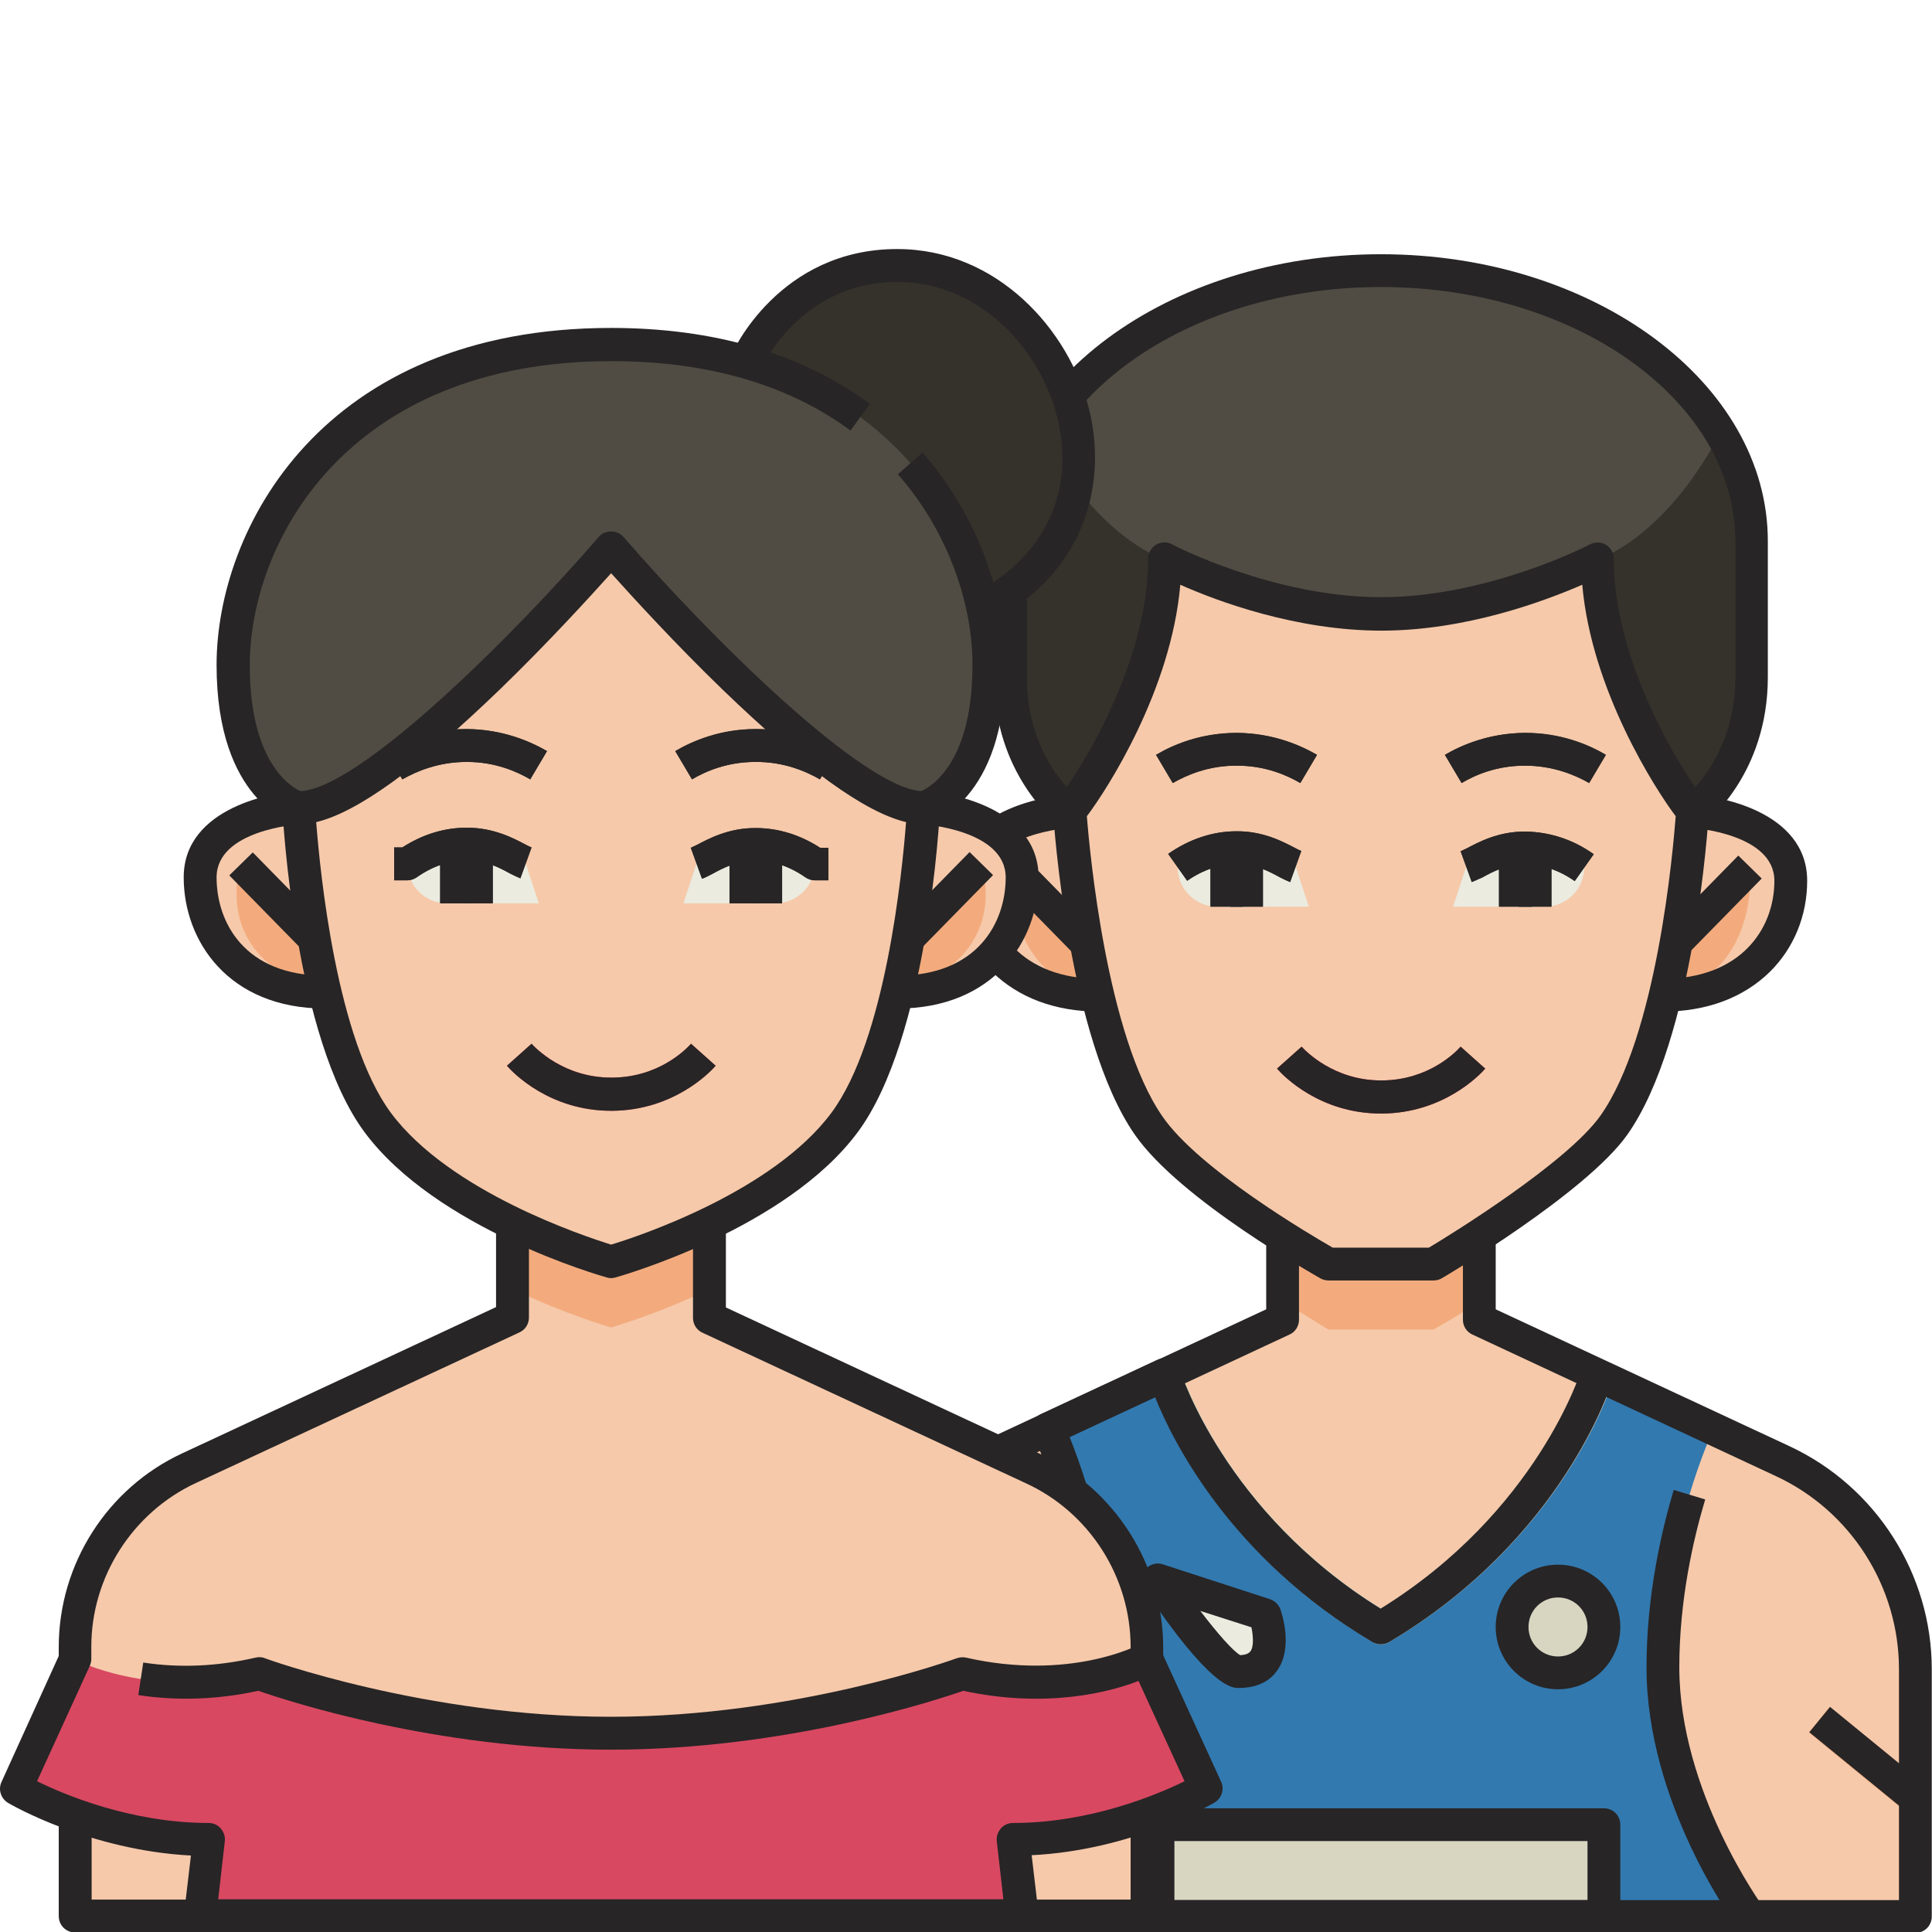 <svg width="512" height="512" viewBox="0 0 512 512" fill="none" xmlns="http://www.w3.org/2000/svg">
<g clip-path="url(#clip0_142_2627)">
<path d="M291.246 263.738C269.09 263.738 257.361 249.141 257.361 233.415C257.361 217.689 280.038 215.082 283.427 215.082L291.246 263.738Z" fill="#F6C9AA"/>
<path d="M291.246 253.311L268.222 229.852C268.222 229.852 265.094 258.437 291.246 263.737V253.311Z" fill="#F3AB7D"/>
<path d="M440.69 263.738C462.846 263.738 474.576 249.141 474.576 233.415C474.576 217.689 451.899 215.082 448.51 215.082L440.69 263.738Z" fill="#F6C9AA"/>
<path d="M440.69 253.311L463.715 229.852C463.715 229.852 466.843 258.437 440.69 263.737V253.311Z" fill="#F3AB7D"/>
<path d="M392.034 316.742H339.903V349.759L259.447 387.294C238.073 397.285 224.345 418.746 224.345 442.379V507.891H507.593V442.379C507.593 418.746 493.865 397.285 472.491 387.294L392.034 349.759V316.742Z" fill="#F6C9AA"/>
<path d="M392.034 316.742H339.903V349.759L259.447 387.294C238.073 397.285 224.345 418.746 224.345 442.379V507.891H507.593V442.379C507.593 418.746 493.865 397.285 472.491 387.294L392.034 349.759V316.742Z" fill="#F6C9AA"/>
<path d="M339.903 316.742H392.034V349.759L472.491 387.294C493.952 397.285 507.593 418.746 507.593 442.379V507.891H224.345V442.379C224.345 418.746 238.073 397.285 259.447 387.294L339.903 349.759V316.742Z" fill="#F6C9AA"/>
<path d="M339.902 344.712C346.94 349.317 352.066 352.358 352.066 352.358H379.87C379.87 352.358 384.996 349.49 392.034 345.059V316.734H339.902V344.712Z" fill="#F3AB7D"/>
<path d="M448.771 215.08C448.771 215.08 464.237 203.351 464.237 179.457V143.4C464.15 103.78 419.925 71.719 365.969 71.719C312.013 71.719 267.788 103.78 267.788 143.4V179.457C267.788 203.351 283.253 215.08 283.253 215.08H448.771Z" fill="#504C43"/>
<path d="M308.624 148.435C287.771 139.747 276.129 114.637 276.129 114.637L276.042 114.724C270.742 123.499 267.788 133.23 267.788 143.396V179.454C267.788 203.347 283.253 215.077 283.253 215.077H308.624V148.435Z" fill="#35322B"/>
<path d="M423.313 148.435C444.166 139.747 455.808 114.637 455.808 114.637L455.895 114.724C461.195 123.499 464.149 133.23 464.149 143.396V179.454C464.149 203.347 448.684 215.077 448.684 215.077H423.313V148.435Z" fill="#35322B"/>
<path d="M448.509 214.817V215.078C448.509 215.078 445.121 273.639 427.657 298.228C417.23 312.911 379.87 334.98 379.87 334.98H352.066C352.066 334.98 315.748 314.823 304.279 298.228C287.162 273.465 283.426 215.078 283.426 215.078V214.817C285.859 212.124 308.623 180.497 308.623 148.176C308.623 148.176 336.166 162.686 365.968 162.686C395.77 162.686 423.313 148.176 423.313 148.176C423.313 180.497 446.077 212.124 448.509 214.817Z" fill="#F6C9AA"/>
<path d="M454.07 378.779C454.07 378.779 440.69 407.103 440.69 441.858C440.69 476.612 463.714 507.891 463.714 507.891H268.221C268.221 507.891 291.246 476.612 291.246 441.858C291.246 407.103 277.866 378.692 277.866 378.692L308.623 364.355C308.623 364.355 320.787 404.671 365.968 431.431C411.148 404.671 423.312 364.355 423.312 364.355L454.07 378.779Z" fill="#3279AF"/>
<path d="M306.886 418.652C306.886 418.652 323.22 442.98 328.26 442.98C340.684 442.98 335.211 427.862 335.211 427.862L306.886 418.652Z" fill="#EBEBDF"/>
<path d="M224.344 482.256L252.582 459.144L247.108 452.367L224.344 470.961V482.256Z" fill="#F3AB7D"/>
<path d="M507.592 470.961L484.828 452.367L479.354 459.144L507.592 482.256V470.961Z" fill="#F3AB7D"/>
<path d="M412.887 443.328C419.605 443.328 425.051 437.882 425.051 431.164C425.051 424.446 419.605 419 412.887 419C406.169 419 400.723 424.446 400.723 431.164C400.723 437.882 406.169 443.328 412.887 443.328Z" fill="#D8D6C1"/>
<path d="M306.886 483.559H425.051V507.887H306.886V483.559Z" fill="#D8D6C1"/>
<path d="M419.837 229.851C417.491 228.2 411.844 224.725 404.198 224.638C396.378 224.551 390.904 228.809 388.558 229.677L385.083 240.277H409.411C415.146 240.277 419.837 235.586 419.837 229.851Z" fill="#EBEBDF"/>
<path d="M312.099 229.851C314.445 228.2 320.093 224.725 327.739 224.638C335.558 224.551 341.032 228.809 343.378 229.677L346.853 240.277H322.525C316.791 240.277 312.099 235.586 312.099 229.851Z" fill="#EBEBDF"/>
<path d="M365.968 295.1C349.807 295.1 340.163 285.195 338.425 283.196L344.942 277.375C345.811 278.331 353.37 286.324 366.055 286.324H366.316C378.567 286.237 385.778 278.852 387.081 277.375L393.598 283.196C391.86 285.195 382.303 294.926 366.403 295.1C366.229 295.1 366.055 295.1 365.968 295.1Z" fill="#C22945"/>
<path d="M310.796 207.516L306.365 200.044C310.883 197.351 318.181 194.223 327.652 194.223H327.912C337.296 194.31 344.508 197.437 349.026 200.044L344.595 207.516C341.032 205.431 335.298 202.911 327.912 202.911C320.266 202.824 314.445 205.431 310.796 207.516Z" fill="#35322B"/>
<path d="M320.788 224.637H329.477V240.276H320.788V224.637Z" fill="#35322B"/>
<path d="M326.001 224.637H334.69V240.276H326.001V224.637Z" fill="#35322B"/>
<path d="M341.901 233.76C341.032 233.413 340.163 232.978 339.121 232.457C336.427 230.98 332.691 228.982 327.912 228.982H327.826C323.308 228.982 318.703 230.546 314.619 233.413L309.58 226.288C315.14 222.378 321.396 220.293 327.652 220.293H327.826C334.863 220.293 340.077 223.073 343.204 224.724C343.813 225.072 344.595 225.419 344.855 225.506L341.901 233.76Z" fill="#35322B"/>
<path d="M421.14 207.514C417.491 205.429 411.583 202.822 404.024 202.909C396.639 202.909 390.817 205.429 387.342 207.514L382.911 200.042C387.342 197.435 394.64 194.307 404.024 194.22C413.581 194.134 421.054 197.348 425.572 200.042L421.14 207.514Z" fill="#35322B"/>
<path d="M402.46 224.637H411.149V240.276H402.46V224.637Z" fill="#35322B"/>
<path d="M397.248 224.637H405.936V240.276H397.248V224.637Z" fill="#35322B"/>
<path d="M390.036 233.757L387.082 225.59C387.342 225.503 388.124 225.069 388.732 224.808C391.86 223.157 397.16 220.29 404.285 220.377C410.628 220.464 416.883 222.462 422.357 226.372L417.318 233.497C413.234 230.629 408.716 229.066 404.111 229.066H404.024C399.159 229.066 395.509 231.064 392.816 232.541C391.773 232.975 390.905 233.41 390.036 233.757Z" fill="#35322B"/>
<path d="M365.969 435.767C365.187 435.767 364.405 435.594 363.797 435.159C317.66 407.79 305.062 367.301 304.541 365.564L312.882 363.044L308.711 364.26L312.882 362.957C312.968 363.305 324.785 400.752 366.056 426.21C407.327 400.665 419.143 363.305 419.23 362.957L427.571 365.477C427.05 367.214 414.364 407.703 368.315 435.072C367.533 435.594 366.751 435.767 365.969 435.767Z" fill="#D8D6C1"/>
<path d="M440.69 268.079V259.39C461.108 259.39 470.231 246.358 470.231 233.412C470.231 220.9 448.683 219.423 448.51 219.423V210.734C454.505 210.734 478.92 214.731 478.92 233.412C478.92 242.708 475.357 251.31 469.015 257.566C461.977 264.43 452.246 268.079 440.69 268.079Z" fill="#272526"/>
<path d="M291.246 268.079C279.691 268.079 269.959 264.43 262.922 257.566C256.492 251.31 253.017 242.708 253.017 233.412C253.017 214.731 277.432 210.734 283.427 210.734V219.423C283.166 219.423 261.705 220.9 261.705 233.412C261.705 246.358 270.828 259.39 291.246 259.39V268.079Z" fill="#272526"/>
<path d="M271.269 226.812L290.488 246.416L284.285 252.498L265.065 232.895L271.269 226.812Z" fill="#272526"/>
<path d="M460.667 226.734L466.87 232.816L447.651 252.42L441.447 246.338L460.667 226.734Z" fill="#272526"/>
<path d="M365.969 295.1C349.808 295.1 340.163 285.195 338.426 283.196L344.942 277.375C345.811 278.331 353.457 286.498 366.316 286.324C378.567 286.237 385.779 278.852 387.082 277.375L393.598 283.196C391.861 285.195 382.303 294.926 366.403 295.1C366.229 295.1 366.055 295.1 365.969 295.1Z" fill="#272526"/>
<path d="M310.796 207.516L306.365 200.044C310.883 197.351 318.355 194.223 327.912 194.223C337.296 194.31 344.508 197.437 349.026 200.044L344.595 207.516C341.032 205.431 335.298 202.911 327.912 202.911C320.353 202.824 314.445 205.431 310.796 207.516Z" fill="#272526"/>
<path d="M320.788 224.641H329.476V240.28H320.788V224.641Z" fill="#272526"/>
<path d="M326.001 224.641H334.69V240.28H326.001V224.641Z" fill="#272526"/>
<path d="M341.901 233.766C341.032 233.419 340.163 232.984 339.12 232.463C336.427 230.986 332.691 228.987 327.912 228.987H327.825C323.307 228.987 318.702 230.551 314.618 233.419L309.579 226.294C315.14 222.384 321.396 220.299 327.651 220.299C334.776 220.212 339.989 223.079 343.204 224.73C343.812 225.078 344.594 225.425 344.855 225.512L341.901 233.766Z" fill="#272526"/>
<path d="M421.141 207.516C417.492 205.431 411.583 202.911 404.024 202.911C396.552 202.911 390.818 205.431 387.342 207.516L382.911 200.044C387.342 197.437 394.641 194.31 404.024 194.223C413.582 194.223 421.054 197.351 425.572 200.044L421.141 207.516Z" fill="#272526"/>
<path d="M402.46 224.641H411.149V240.28H402.46V224.641Z" fill="#272526"/>
<path d="M397.247 224.641H405.936V240.28H397.247V224.641Z" fill="#272526"/>
<path d="M390.035 233.761L387.081 225.594C387.342 225.507 388.124 225.073 388.732 224.812C391.86 223.161 397.16 220.294 404.284 220.381C410.627 220.468 416.883 222.466 422.357 226.376L417.317 233.501C413.234 230.633 408.716 229.069 404.111 229.069H404.024C399.158 229.069 395.509 231.068 392.816 232.545C391.773 232.979 390.904 233.414 390.035 233.761Z" fill="#272526"/>
<path d="M379.87 339.334H352.067C351.372 339.334 350.59 339.16 349.981 338.813C348.504 337.944 312.707 317.96 300.717 300.67C283.079 275.212 279.256 217.781 279.083 215.348C279.083 215.261 279.083 215.174 279.083 215.087V214.827C279.083 213.784 279.517 212.741 280.212 211.873C283.253 208.571 304.279 177.987 304.279 148.098C304.279 146.534 305.061 145.144 306.365 144.362C307.668 143.58 309.319 143.493 310.622 144.275C310.883 144.449 337.557 158.264 365.968 158.264C394.38 158.264 421.054 144.449 421.315 144.275C422.705 143.58 424.269 143.58 425.572 144.362C426.875 145.144 427.657 146.534 427.657 148.098C427.657 177.987 448.684 208.571 451.725 211.873C452.42 212.654 452.854 213.697 452.854 214.827V215.087V215.348C452.68 217.781 449.118 275.473 431.22 300.757C420.359 316.049 383.693 337.857 382.129 338.726C381.434 339.16 380.652 339.334 379.87 339.334ZM353.196 330.645H378.654C384.649 327.083 415.233 308.142 424.095 295.717C439.126 274.517 443.384 225.34 444.079 216.304C438.692 209.179 421.749 182.853 419.316 154.962C409.324 159.307 388.472 167.126 366.055 167.126C343.639 167.126 322.699 159.393 312.794 154.962C310.361 182.94 293.419 209.179 288.032 216.304C288.727 225.34 293.245 274.43 308.016 295.804C317.66 309.88 347.462 327.344 353.196 330.645Z" fill="#272526"/>
<path d="M460.239 510.493C459.283 509.189 436.345 477.65 436.345 441.853C436.345 422.912 440.255 405.882 443.557 394.848L451.898 397.367C448.77 407.794 445.034 423.954 445.034 441.853C445.034 474.783 467.016 505.019 467.19 505.28L460.239 510.493Z" fill="#272526"/>
<path d="M282.384 492.422L274.564 488.512C280.212 477.217 286.902 459.927 286.902 441.768C286.902 408.491 274.043 380.687 273.869 380.426C273.348 379.384 273.348 378.167 273.695 377.125C274.13 375.995 274.912 375.126 275.954 374.692L306.712 360.356C307.841 359.835 309.145 359.835 310.361 360.356C311.491 360.877 312.36 361.833 312.707 363.049C312.794 363.397 324.61 400.758 365.881 426.302C407.326 400.671 418.969 363.397 419.055 363.049L427.396 365.569C426.875 367.307 414.19 407.795 368.14 435.165C366.75 435.947 365.099 435.947 363.709 435.165C326.174 412.922 310.796 381.99 306.104 370.261L283.427 380.774C287.163 389.984 295.504 413.704 295.504 441.855C295.591 461.665 288.379 480.345 282.384 492.422Z" fill="#272526"/>
<path d="M451.377 218.556L446.164 211.606C446.685 211.171 459.892 200.745 459.892 179.458V143.4C459.805 106.3 417.752 76.064 365.968 76.064C314.184 76.064 272.131 106.3 272.131 143.4V179.458C272.131 200.745 285.251 211.171 285.859 211.606L280.559 218.556C279.864 218.035 263.443 205.263 263.443 179.545V143.4C263.443 101.521 309.405 67.375 365.968 67.375C422.531 67.375 468.493 101.521 468.493 143.4V179.458C468.493 205.263 452.072 218.035 451.377 218.556Z" fill="#272526"/>
<path d="M328.26 447.33C326.435 447.33 320.874 447.33 303.236 421.09C302.194 419.526 302.281 417.528 303.41 416.051C304.54 414.574 306.451 413.965 308.189 414.574L336.514 423.784C337.817 424.218 338.773 425.174 339.294 426.39C339.642 427.433 342.77 436.556 338.512 442.638C337.035 444.81 334.081 447.33 328.26 447.33ZM318.094 426.911C322.525 432.733 326.783 437.598 328.694 438.641C330.084 438.554 330.953 438.207 331.387 437.598C332.343 436.295 332.083 433.428 331.648 431.256L318.094 426.911Z" fill="#272526"/>
<path d="M247.117 452.32L252.617 459.045L227.129 479.89L221.629 473.165L247.117 452.32Z" fill="#272526"/>
<path d="M507.592 512.237H224.344C221.911 512.237 220 510.325 220 507.893V442.381C220 417.184 234.771 393.985 257.622 383.298L335.558 346.98V327.691H344.247V349.76C344.247 351.411 343.291 352.975 341.727 353.67L261.271 391.205C241.461 400.415 228.689 420.485 228.689 442.381V503.548H503.248V442.381C503.248 420.485 490.476 400.415 470.666 391.205L390.209 353.67C388.645 352.975 387.69 351.411 387.69 349.76V327.344H396.378V346.98L474.315 383.298C497.166 393.985 511.937 417.097 511.937 442.381V507.893C511.937 510.325 510.025 512.237 507.592 512.237Z" fill="#272526"/>
<path d="M484.979 452.34L510.467 473.184L504.967 479.909L479.479 459.065L484.979 452.34Z" fill="#272526"/>
<path d="M412.886 447.673C403.763 447.673 396.378 440.288 396.378 431.165C396.378 422.042 403.763 414.656 412.886 414.656C422.009 414.656 429.395 422.042 429.395 431.165C429.395 440.288 422.009 447.673 412.886 447.673ZM412.886 423.345C408.542 423.345 405.067 426.82 405.067 431.165C405.067 435.509 408.542 438.984 412.886 438.984C417.231 438.984 420.706 435.509 420.706 431.165C420.706 426.82 417.231 423.345 412.886 423.345Z" fill="#272526"/>
<path d="M425.051 512.231H306.886C304.453 512.231 302.542 510.32 302.542 507.887V483.559C302.542 481.126 304.453 479.215 306.886 479.215H425.051C427.483 479.215 429.395 481.126 429.395 483.559V507.887C429.395 510.32 427.483 512.231 425.051 512.231ZM311.23 503.543H420.706V487.903H311.23V503.543Z" fill="#272526"/>
<path d="M237.764 262.916C259.983 262.916 270.875 248.278 270.875 232.506C270.875 216.735 248.133 214.121 244.735 214.121L237.764 262.916Z" fill="#F6C9AA"/>
<path d="M237.764 251.589L259.983 228.934C259.983 228.934 269.133 253.68 237.764 262.916V251.589Z" fill="#F3AB7D"/>
<path d="M86.15 262.916C63.93 262.916 53.039 248.278 53.039 232.506C53.039 216.735 75.781 214.121 79.179 214.121L86.15 262.916Z" fill="#F6C9AA"/>
<path d="M86.15 251.589L63.93 228.934C63.93 228.934 54.781 253.68 86.15 262.916V251.589Z" fill="#F3AB7D"/>
<path d="M197.682 95.965C197.682 95.965 209.009 70.348 237.764 70.348C281.331 70.348 308.517 135.873 260.506 161.055" fill="#35322B"/>
<path d="M244.734 214.117C244.734 214.117 262.161 209.325 262.161 176.214C262.161 143.103 236.457 91.258 161.957 91.258C87.457 91.258 61.752 143.103 61.752 176.214C61.752 209.325 79.179 214.117 79.179 214.117" fill="#504C43"/>
<path d="M188.097 316.066H135.817V349.178L50.076 389.085C31.691 397.711 19.928 416.184 19.928 436.486V507.762H303.986V436.486C303.986 416.184 292.223 397.711 273.838 389.085L188.097 349.178V316.066Z" fill="#F6C9AA"/>
<path d="M135.817 316.066V341.597C149.933 348.393 161.957 351.792 161.957 351.792C161.957 351.792 173.982 348.393 188.098 341.597V316.066H135.817Z" fill="#F3AB7D"/>
<path d="M244.734 214.121C244.734 214.121 241.772 273.199 223.822 297.509C205.524 322.168 161.956 334.367 161.956 334.367C161.956 334.367 118.389 322.168 100.091 297.509C82.141 273.286 79.179 214.121 79.179 214.121C102.444 214.121 161.956 145.285 161.956 145.285C161.956 145.285 221.469 214.121 244.734 214.121Z" fill="#F6C9AA"/>
<path d="M319.67 474.041L303.986 439.797C303.986 439.797 284.555 450.34 255.104 443.631C255.104 443.631 212.321 459.402 161.957 459.402C111.593 459.402 68.81 443.631 68.81 443.631C39.359 450.34 19.928 439.797 19.928 439.797L4.244 474.041C4.244 474.041 27.247 487.547 55.392 487.547L53.039 507.762H270.875L268.523 487.547C296.667 487.547 319.67 474.041 319.67 474.041Z" fill="#D84861"/>
<path d="M161.957 294.369C145.75 294.369 136.078 284.436 134.335 282.432L140.87 276.594C141.741 277.552 149.322 285.569 162.044 285.569H162.305C174.591 285.481 181.823 278.075 183.13 276.594L189.665 282.432C187.923 284.436 178.338 294.195 162.392 294.369C162.218 294.369 162.044 294.369 161.957 294.369Z" fill="#D84861"/>
<path d="M215.98 228.936C213.628 227.281 207.964 223.795 200.296 223.708C192.454 223.621 186.964 227.891 184.612 228.762L181.126 239.393H205.524C211.275 239.393 215.98 234.687 215.98 228.936Z" fill="#EBEBDF"/>
<path d="M107.933 228.936C110.286 227.281 115.949 223.795 123.617 223.708C131.459 223.621 136.949 227.891 139.302 228.762L142.787 239.393H118.389C112.638 239.393 107.933 234.687 107.933 228.936Z" fill="#EBEBDF"/>
<path d="M116.647 223.699H125.36V239.383H116.647V223.699Z" fill="#35322B"/>
<path d="M121.875 223.699H130.588V239.383H121.875V223.699Z" fill="#35322B"/>
<path d="M198.554 223.699H207.267V239.383H198.554V223.699Z" fill="#35322B"/>
<path d="M193.325 223.699H202.039V239.383H193.325V223.699Z" fill="#35322B"/>
<path d="M107.934 233.289H104.448V224.576H106.627C111.855 221.177 117.693 219.348 123.618 219.348H123.792C130.85 219.348 136.078 222.136 139.215 223.792C139.825 224.14 140.609 224.489 140.87 224.576L137.908 232.766C137.037 232.418 136.165 231.982 135.12 231.459C132.418 229.978 128.672 227.974 123.879 227.974H123.792C119.261 227.974 114.643 229.542 110.548 232.418C109.676 233.028 108.805 233.289 107.934 233.289Z" fill="#35322B"/>
<path d="M219.465 233.29H215.98C215.108 233.29 214.237 233.029 213.453 232.506C209.357 229.63 204.826 228.062 200.208 228.062H200.121C195.242 228.062 191.582 230.066 188.881 231.547C187.835 232.07 186.964 232.593 186.092 232.854L183.13 224.664C183.391 224.576 184.176 224.141 184.785 223.879C187.922 222.224 193.238 219.348 200.383 219.436C206.308 219.436 212.146 221.265 217.374 224.664H219.552V233.29H219.465Z" fill="#35322B"/>
<path d="M106.626 206.539L102.182 199.045C106.713 196.344 114.032 193.207 123.53 193.207H123.791C133.202 193.294 140.434 196.431 144.965 199.045L140.521 206.539C136.949 204.447 131.198 201.92 123.791 201.92C116.124 201.833 110.286 204.447 106.626 206.539Z" fill="#35322B"/>
<path d="M217.287 206.536C213.627 204.445 207.702 201.831 200.121 201.918C192.715 201.918 186.877 204.445 183.392 206.536L178.948 199.043C183.392 196.429 190.711 193.292 200.121 193.205C209.706 193.118 217.2 196.342 221.731 199.043L217.287 206.536Z" fill="#35322B"/>
<path d="M66.987 225.891L86.261 245.55L80.04 251.65L60.765 231.99L66.987 225.891Z" fill="#272526"/>
<path d="M256.951 225.805L263.172 231.904L243.898 251.564L237.677 245.464L256.951 225.805Z" fill="#272526"/>
<path d="M270.875 512.125H53.038C51.818 512.125 50.599 511.602 49.814 510.644C49.03 509.685 48.594 508.465 48.769 507.245L50.599 491.735C23.848 490.341 3.023 478.317 2.152 477.794C0.235 476.661 -0.549 474.221 0.409 472.217L15.57 438.845V436.492C15.57 414.534 28.379 394.406 48.246 385.17L131.459 346.395V324.176H140.173V349.183C140.173 350.839 139.214 352.407 137.646 353.104L51.906 393.012C35.089 400.854 24.197 417.933 24.197 436.405V439.716C24.197 440.326 24.023 440.936 23.761 441.546L9.82 472.043C17.052 475.616 34.827 483.109 55.304 483.109C56.524 483.109 57.744 483.632 58.528 484.59C59.312 485.549 59.748 486.769 59.573 487.989L57.831 503.324H265.908L264.165 487.989C263.991 486.769 264.427 485.549 265.211 484.59C265.995 483.632 267.215 483.109 268.435 483.109C288.911 483.109 306.687 475.616 313.919 472.043L301.72 445.467C294.314 448.342 277.584 452.873 255.277 448.081C247.784 450.695 208.225 463.678 161.869 463.678C115.514 463.678 75.955 450.695 68.461 448.081C57.656 450.434 46.939 450.782 36.657 449.214L37.964 440.587C47.549 442.069 57.569 441.633 67.764 439.28C68.548 439.106 69.42 439.106 70.204 439.455C70.639 439.629 112.9 454.965 161.869 454.965C210.839 454.965 253.099 439.629 253.535 439.455C254.319 439.193 255.19 439.106 255.975 439.28C283.509 445.554 301.633 435.969 301.807 435.882C302.853 435.272 304.16 435.185 305.293 435.534C306.425 435.882 307.384 436.754 307.907 437.886L323.591 472.13C324.549 474.134 323.765 476.574 321.848 477.707C320.89 478.23 300.065 490.341 273.401 491.648L275.231 507.158C275.406 508.378 274.97 509.598 274.186 510.556C273.401 511.515 272.094 512.125 270.875 512.125Z" fill="#272526"/>
<path d="M303.986 512.129H19.927C17.487 512.129 15.57 510.212 15.57 507.773V481.109H24.284V503.416H299.629V481.109H308.342V507.773C308.342 510.212 306.425 512.129 303.986 512.129Z" fill="#272526"/>
<path d="M308.342 441.549H299.629V436.495C299.629 417.935 288.737 400.857 271.92 393.102L186.18 353.194C184.611 352.497 183.653 350.929 183.653 349.273V324.266H192.366V346.485L275.58 385.26C295.446 394.496 308.255 414.711 308.255 436.582V441.549H308.342Z" fill="#272526"/>
<path d="M161.956 294.373C145.749 294.373 136.077 284.44 134.334 282.436L140.87 276.598C141.741 277.556 149.409 285.747 162.305 285.573C174.591 285.485 181.823 278.079 183.13 276.598L189.665 282.436C187.922 284.44 178.337 294.199 162.392 294.373C162.218 294.373 162.043 294.373 161.956 294.373Z" fill="#272526"/>
<path d="M106.626 206.543L102.182 199.049C106.713 196.348 114.032 193.211 123.53 193.211H123.791C133.202 193.298 140.434 196.435 144.965 199.049L140.521 206.543C136.949 204.451 131.198 201.924 123.791 201.924C116.211 201.924 110.286 204.451 106.626 206.543Z" fill="#272526"/>
<path d="M116.646 223.707H125.36V239.391H116.646V223.707Z" fill="#272526"/>
<path d="M121.875 223.707H130.588V239.391H121.875V223.707Z" fill="#272526"/>
<path d="M107.933 233.293H104.448V224.58H106.626C111.854 221.181 117.692 219.352 123.617 219.352H123.792C130.85 219.352 136.078 222.14 139.214 223.795C139.824 224.144 140.609 224.492 140.87 224.58L137.907 232.77C137.036 232.422 136.165 231.986 135.119 231.463C132.418 229.982 128.671 227.978 123.879 227.978H123.792C119.261 227.978 114.642 229.546 110.547 232.422C109.676 233.032 108.804 233.293 107.933 233.293Z" fill="#272526"/>
<path d="M217.286 206.543C213.627 204.451 207.789 201.837 200.121 201.924C192.715 201.924 186.877 204.451 183.391 206.543L178.947 199.049C183.391 196.435 190.71 193.211 200.121 193.211H200.382C209.88 193.211 217.199 196.348 221.73 199.049L217.286 206.543Z" fill="#272526"/>
<path d="M198.553 223.707H207.267V239.391H198.553V223.707Z" fill="#272526"/>
<path d="M193.325 223.707H202.038V239.391H193.325V223.707Z" fill="#272526"/>
<path d="M219.465 233.3H215.979C215.108 233.3 214.237 233.038 213.452 232.515C209.357 229.64 204.826 228.072 200.208 228.072C195.328 228.072 191.582 230.076 188.793 231.557C187.748 232.08 186.876 232.603 186.005 232.864L183.042 224.673C183.304 224.586 184.088 224.151 184.698 223.889C187.835 222.234 193.063 219.445 200.121 219.445H200.295C206.22 219.445 212.058 221.275 217.286 224.673H219.465V233.3Z" fill="#272526"/>
<path d="M86.15 267.274C60.445 267.274 48.682 249.238 48.682 232.508C48.682 213.774 73.167 209.766 79.179 209.766V218.479C78.918 218.479 57.396 219.96 57.396 232.508C57.396 244.532 64.889 258.561 86.15 258.561V267.274Z" fill="#272526"/>
<path d="M237.764 267.274V258.561C259.025 258.561 266.519 244.532 266.519 232.508C266.519 219.96 244.909 218.479 244.735 218.479V209.766C250.747 209.766 275.232 213.774 275.232 232.508C275.232 249.238 263.469 267.274 237.764 267.274Z" fill="#272526"/>
<path d="M78.046 218.305C77.175 218.044 57.395 212.206 57.395 176.219C57.395 140.32 85.278 86.906 161.957 86.906C189.317 86.906 212.408 93.703 230.532 107.034L225.391 114.092C208.835 101.893 187.487 95.707 162.044 95.707C91.727 95.707 66.196 143.892 66.196 176.306C66.196 205.235 79.876 209.853 80.486 210.027L78.046 218.305Z" fill="#272526"/>
<path d="M245.866 218.308L243.514 209.944L244.646 214.126L243.426 209.944C244.036 209.769 257.717 205.151 257.717 176.222C257.717 158.621 250.31 139.713 237.937 125.684L244.472 119.934C258.239 135.618 266.43 156.617 266.43 176.222C266.517 212.209 246.738 218.134 245.866 218.308Z" fill="#272526"/>
<path d="M262.51 164.898L258.502 157.143C276.887 147.471 284.991 130.131 280.198 110.7C275.841 92.837 259.809 74.713 237.764 74.713C212.146 74.713 201.777 97.456 201.69 97.717L193.761 94.232C194.196 93.012 206.57 66 237.764 66C264.253 66 283.422 87.435 288.65 108.609C293.181 126.82 288.65 151.218 262.51 164.898Z" fill="#272526"/>
<path d="M161.956 338.722C161.521 338.722 161.172 338.635 160.824 338.548C158.994 338.025 115.601 325.652 96.606 300.035C78.046 275.027 74.996 216.734 74.822 214.294C74.735 213.074 75.171 211.942 76.042 211.07C76.826 210.199 78.046 209.676 79.179 209.676C94.689 209.676 136.165 168.374 158.645 142.321C159.43 141.363 160.649 140.84 161.956 140.84C163.263 140.84 164.396 141.363 165.268 142.321C187.748 168.374 229.311 209.676 244.734 209.676C245.954 209.676 247.087 210.199 247.871 211.07C248.655 211.942 249.091 213.074 249.091 214.294C249.004 216.734 245.867 275.027 227.307 300.035C208.312 325.652 164.919 338.025 163.089 338.548C162.741 338.635 162.392 338.722 161.956 338.722ZM83.797 217.867C84.842 231.373 89.199 275.463 103.576 294.894C119.173 315.893 154.986 327.656 161.956 329.835C168.927 327.743 204.74 315.893 220.337 294.894C234.714 275.55 239.071 231.373 240.116 217.867C229.137 215.253 213.192 203.664 191.582 182.839C178.773 170.466 167.359 157.918 161.956 151.906C156.554 157.918 145.14 170.466 132.331 182.839C110.721 203.664 94.776 215.253 83.797 217.867Z" fill="#272526"/>
</g>
<defs>
<clipPath id="clip0_142_2627">
<rect width="512" height="512" fill="white"/>
</clipPath>
</defs>
</svg>
